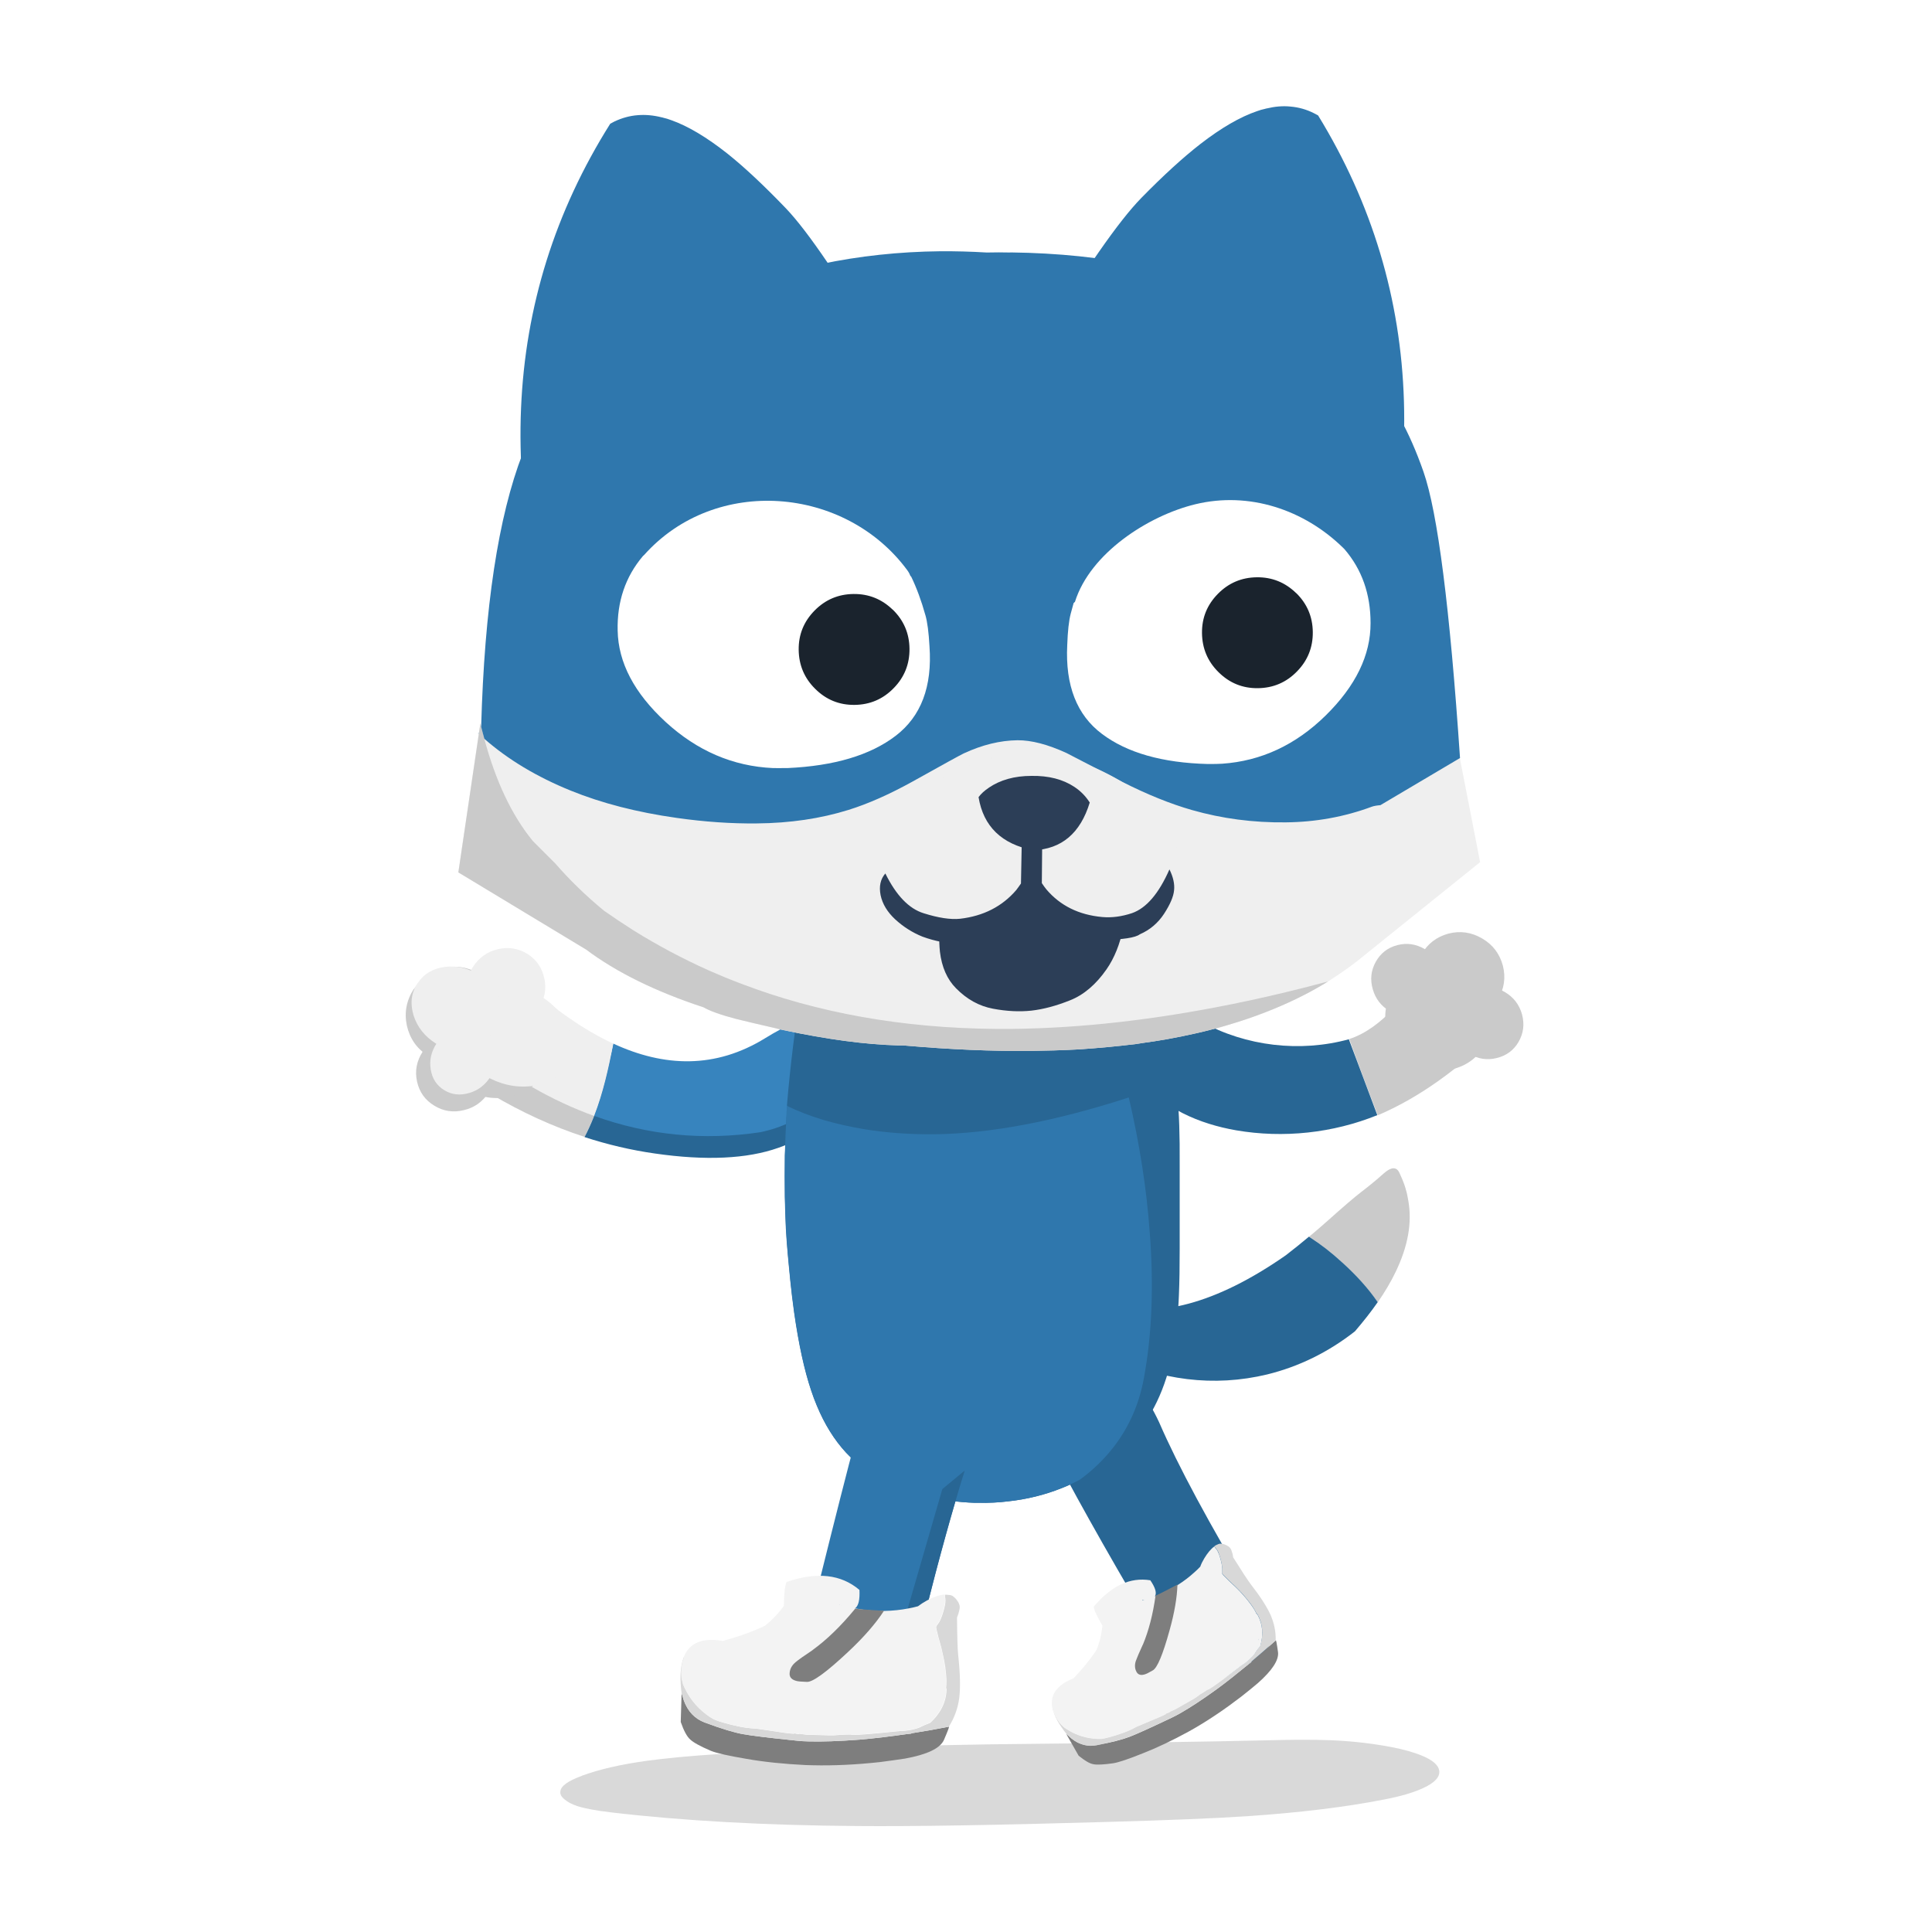 <svg fill="none" height="200" viewBox="0 0 200 200" width="200" xmlns="http://www.w3.org/2000/svg" xmlns:xlink="http://www.w3.org/1999/xlink"><clipPath id="a"><path d="m42 11h115.7v178.03h-115.7z"/></clipPath><path d="m0 0h200v200h-200z" fill="#fff"/><g clip-path="url(#a)"><path d="m154.86 104.45c-.76-2.78-3.04-4.49-6.83-5.12-2.22 3.57-4.94 7.11-8.35 8.23.94 2.63 1.93 5.26 2.95 7.89 4.19-1.78 8.37-4.74 12.53-8.9-.02-.76-.12-1.47-.3-2.11z" fill="#cacaca"/><path d="m139.65 107.58c-5.07 1.39-10.66.73-15.27-1.8-2.49-1.37-7.04-2.9-7.74 1.38-.26 1.59.42 3.2 1.38 4.48 2.31 3.09 6.15 4.71 9.95 5.37 4.89.84 10.01.29 14.61-1.57-.98-2.62-1.97-5.24-2.95-7.86z" fill="#286694"/><g fill="#cacaca"><path d="m146.74 102.2c.32 1.21 1.02 2.13 2.1 2.76 1.06.62 2.2.79 3.42.5 1.22-.3 2.15-.97 2.8-2.01.65-1.07.83-2.23.52-3.47-.33-1.24-1.04-2.18-2.13-2.82-1.12-.66-2.29-.83-3.52-.51-1.23.34-2.15 1.05-2.77 2.14-.61 1.07-.74 2.21-.41 3.42z"/><path d="m143.62 106.76c.4 1.46 1.24 2.57 2.54 3.34 1.28.76 2.66.96 4.14.6 1.47-.35 2.6-1.16 3.37-2.43.79-1.29 1-2.69.63-4.19-.4-1.5-1.25-2.64-2.58-3.42-1.35-.8-2.77-1-4.26-.62-1.48.41-2.59 1.27-3.35 2.59-.73 1.29-.9 2.67-.49 4.13z"/><path d="m144.65 97.84c-1 .26-1.74.84-2.24 1.74-.49.89-.59 1.83-.3 2.83.28.98.86 1.74 1.76 2.27.89.52 1.82.67 2.8.42 1-.24 1.76-.8 2.27-1.67.51-.89.63-1.84.36-2.85-.28-1.01-.88-1.79-1.79-2.32-.92-.54-1.87-.68-2.86-.42z"/><path d="m152.91 102.27c-1 .26-1.74.84-2.24 1.74-.49.89-.59 1.83-.3 2.83.28.98.86 1.74 1.76 2.27.89.52 1.82.66 2.8.42 1-.24 1.76-.8 2.27-1.67.51-.89.63-1.84.36-2.85-.28-1.01-.88-1.79-1.79-2.32-.92-.54-1.87-.68-2.86-.42z"/><path d="m53.42 102.82c-2.41 1.05-3.85 2.42-4.32 4.1-.49 1.78.1 3.9 1.77 6.37 3.16 1.87 6.38 3.34 9.64 4.4 1.37-2.62 2.12-5.52 2.74-8.47-3.3-1.74-6.57-3.88-9.83-6.4z"/></g><path d="m89.87 109.53c-.11-1.41-.76-4.15-2.64-2.69-.52.4-.98.88-1.5 1.29-1.25.96-2.49 1.94-3.73 2.92-1.47 1.16-3.07 2.94-4.75 3.78-.2.1-.41.2-.62.3l-4.52-3.07-3.83 1.71-.3-2.3c-1.58-.65-3.16-1.4-4.73-2.23-.61 2.95-1.36 5.85-2.74 8.47 2.4.78 4.82 1.35 7.28 1.7 5.27.76 9.54.56 12.79-.59 2.85-1.01 5.85-2.77 7.78-5.17.58-.72 1.07-1.54 1.33-2.42.16-.54.23-1.1.18-1.68z" fill="#286694"/><path d="m88.63 106.951c-.52-.86-1.3-1.44-2.28-1.65-2.43-.53-5.13.94-7.12 2.16-5.18 3.2-10.47 3.01-15.75.57-.51 2.56-1.07 5.1-1.99 7.48 5.6 2.02 11.35 2.58 17.26 1.69.21-.03.42-.06.62-.09l-.76.1s.09-.01.13-.02c2.18-.42 4.22-1.48 6-2.79 1.54-1.14 3.74-2.84 4.32-4.75.25-.82.16-1.71-.44-2.71z" fill="#3784be"/><path d="m54.46 101.841c-4.89.06-6.79 2.18-5.71 6.35l.06.06c4.14 3.29 8.37 5.71 12.69 7.27.93-2.38 1.49-4.92 1.99-7.48-3.02-1.4-6.04-3.53-9.04-6.2z" fill="#efefef"/><path d="m42.84 102.37c-.77 1.19-1.01 2.45-.72 3.81.31 1.35 1.04 2.39 2.19 3.11 1.13.71 2.36.91 3.7.61 1.32-.3 2.36-1.01 3.1-2.15.73-1.12.96-2.35.7-3.7-.26-1.34-.95-2.38-2.05-3.13-1.13-.76-2.38-1-3.74-.72-1.36.3-2.41 1.03-3.16 2.18z" fill="#cacaca"/><path d="m46.57 104.411c-.93 1.43-1.22 2.96-.87 4.6.37 1.62 1.26 2.88 2.65 3.76 1.37.86 2.85 1.1 4.46.73 1.61-.36 2.85-1.23 3.75-2.6.88-1.36 1.17-2.85.85-4.47-.31-1.62-1.14-2.88-2.48-3.78-1.37-.92-2.87-1.22-4.52-.88-1.65.36-2.92 1.24-3.83 2.64z" fill="#cacaca"/><path d="m51.15 110.1c-.21-1.1-.78-1.95-1.7-2.55-.94-.6-1.97-.77-3.08-.53-1.11.26-1.98.87-2.61 1.84s-.83 2-.59 3.09c.24 1.1.83 1.93 1.79 2.51.94.58 1.96.73 3.06.46 1.08-.25 1.93-.86 2.55-1.8.61-.94.81-1.95.59-3.03z" fill="#cacaca"/><g fill="#efefef"><path d="m56.35 101.33c-.21-1.1-.78-1.95-1.7-2.55-.94-.6-1.97-.77-3.08-.53-1.11.26-1.98.87-2.61 1.84-.63.97-.83 2-.59 3.09.24 1.1.83 1.93 1.79 2.51.94.58 1.96.73 3.06.46 1.08-.25 1.93-.86 2.55-1.8.61-.94.81-1.95.59-3.03z"/><path d="m47.44 103.821c-.82 1.16-.95 2.48-.41 3.96.57 1.46 1.62 2.66 3.17 3.57 1.52.89 3.1 1.26 4.74 1.09 1.64-.15 2.85-.79 3.63-1.9s.91-2.39.4-3.84c-.5-1.46-1.5-2.65-2.99-3.58-1.53-.95-3.14-1.36-4.82-1.23-1.68.14-2.92.79-3.72 1.93z"/><path d="m43.22 101.78c-.65.99-.78 2.1-.41 3.33.39 1.22 1.16 2.19 2.32 2.92 1.13.71 2.32.98 3.57.81 1.24-.17 2.17-.73 2.79-1.68.61-.94.75-2.02.4-3.23-.35-1.2-1.08-2.18-2.18-2.93-1.14-.76-2.35-1.06-3.63-.91-1.27.16-2.22.73-2.85 1.7z"/><path d="m47.47 106.3c-.95.27-1.71.83-2.27 1.7-.57.87-.77 1.78-.61 2.73s.63 1.66 1.41 2.13c.77.47 1.62.56 2.56.29.92-.26 1.65-.82 2.21-1.68.55-.84.75-1.73.61-2.66-.14-.95-.59-1.67-1.35-2.16-.77-.49-1.63-.6-2.58-.35z"/></g><path d="m60.222 183.84c-1.395.51-2.145 1.03-2.208 1.58-.062.29.083.58.437.86.312.26.729.49 1.291.68.771.25 1.937.47 3.541.66 7.415.87 15.892 1.34 25.431 1.41 5.811.05 14.413-.09 25.765-.42 6.477-.18 11.372-.38 14.683-.6 5.395-.37 10.123-.94 14.143-1.73 1.666-.32 2.978-.7 3.957-1.15 1.25-.56 1.812-1.17 1.729-1.83-.083-.56-.646-1.07-1.708-1.52-.875-.37-1.979-.69-3.332-.94-1.958-.37-4-.6-6.124-.69-1-.04-2.145-.06-3.437-.05-.645 0-1.791.02-3.436.06-6.27.15-15.684.28-28.264.41-11.227.18-20.599.52-28.16 1-3.103.2-5.603.44-7.519.7-2.708.37-4.978.89-6.79 1.56z" fill="#000" fill-opacity=".15"/><path d="m138.97 130.71c-1.13-1.03-2.23-1.89-3.31-2.58-.05-.03-.1-.07-.15-.1.68-.56 1.32-1.12 1.93-1.66 1.6-1.43 2.77-2.44 3.53-3.02s1.53-1.21 2.3-1.9c.3-.26.56-.42.78-.48.37-.1.65.05.83.47.31.67.51 1.19.61 1.55.02.04.03.07.03.11.11.35.2.75.27 1.21.4 2.27-.04 4.71-1.3 7.33-.49 1.03-1.12 2.09-1.87 3.18-.92-1.35-2.14-2.72-3.66-4.1z" fill="#cacaca"/><path d="m135.65 128.121c1.08.69 2.19 1.55 3.31 2.58 1.52 1.38 2.74 2.75 3.66 4.1-.68.98-1.47 1.98-2.36 3.02-2.77 2.17-5.8 3.65-9.08 4.46-5.51 1.32-11.05.64-16.62-2.02l-.17-5.27c5.31 1.63 11.55-.05 18.71-5.04.84-.65 1.64-1.29 2.4-1.93.05.03.1.07.15.1z" fill="#286694"/><path d="m108.23 148.86c-1.19-2.76-.41-4.89 2.35-6.38 3.85-2.03 6.99-.45 9.41 4.75 1.94 4.48 5.21 10.56 9.82 18.25l.07.11.12.23c.71 1.35 1.21 2.49 1.49 3.42.27.92-.35 1.84-1.86 2.77-1.52.93-3.46 2.05-5.84 3.37-2.37 1.3-4.07 1.73-5.11 1.28-.25-.1-.48-.24-.71-.41-.72-.54-1.33-1.38-1.81-2.52-.65-1.51-.27-2.92 1.14-4.22.54-.5 1.08-.99 1.63-1.49-4.64-7.86-8.21-14.25-10.7-19.15z" fill="#286694"/><path d="m81.46 114.48c.17-2.07.39-4.17.65-6.28.06-.44.12-.87.17-1.29.21-1.46.43-2.64.66-3.54.34-1.31.78-2.4 1.32-3.27.99-1.57 2.4-2.71 4.23-3.41 1.31-.5 3.07-.83 5.29-.98 1.27-.11 2.48-.18 3.62-.21h.54c2.68-.08 4.99.03 6.92.35 4 .58 7.33 1.91 9.99 3.99 1.48 1.14 2.74 2.49 3.78 4.07.65.85 1.19 1.79 1.62 2.8.66 1.45 1.13 3.19 1.41 5.23.11.5.18 1.04.22 1.62.18 1.56.26 3.9.24 7.01v8.72c0 1.79-.02 3.39-.08 4.8l-.03.64c-.04.75-.09 1.43-.14 2.06-.05.57-.11 1.1-.17 1.59-.04.25-.08.49-.12.74-.07.42-.16.85-.25 1.27-.05.29-.12.59-.21.89-.46 1.85-1.12 3.51-1.96 4.97-.61 1.06-1.35 2.05-2.22 2.97-.56.62-1.19 1.22-1.88 1.77-.5.41-1.01.79-1.55 1.15-.55.37-1.12.72-1.71 1.04-.61.32-1.24.62-1.91.88-1.73.69-3.58 1.15-5.53 1.36-.97.12-1.97.17-3.01.15-.36 0-.72 0-1.09-.03-.47-.03-.96-.07-1.47-.13-2.2-.24-4.22-.75-6.05-1.52-2.05-.87-3.77-2.04-5.15-3.52-1.21-1.31-2.22-2.93-3.02-4.86-.21-.5-.41-1.03-.59-1.58-.7-2.08-1.29-4.78-1.76-8.09-.07-.57-.14-1.14-.22-1.7-.12-1.04-.23-2.06-.32-3.07-.08-.85-.16-1.68-.22-2.5-.03-.46-.06-.92-.09-1.38-.05-1.11-.09-2.21-.11-3.31-.02-1.41-.02-2.83 0-4.26.02-.34.03-.68.04-1.03.02-.81.06-1.62.1-2.43.03-.57.06-1.13.1-1.7z" fill="#286694"/><path d="m81.36 116.179c.03-.57.06-1.13.1-1.7 1.11.54 2.39 1.04 3.85 1.48 1.36.39 2.76.7 4.19.94 2.28.37 4.68.54 7.22.52 5.8-.07 12.51-1.34 20.13-3.81 1.13 4.83 1.85 9.49 2.17 13.97.43 5.54.23 10.57-.6 15.06-.48 2.65-1.5 5.01-3.08 7.08-.99 1.29-2.17 2.45-3.56 3.46-.61.32-1.24.62-1.91.88-1.73.69-3.58 1.15-5.53 1.36-.97.12-1.97.17-3.01.15-.36 0-.72 0-1.09-.03-.47-.03-.96-.07-1.47-.13-2.2-.24-4.22-.75-6.05-1.52-2.05-.87-3.77-2.04-5.15-3.52-1.21-1.31-2.22-2.93-3.02-4.86-.21-.5-.41-1.03-.59-1.58-.7-2.08-1.29-4.78-1.76-8.09-.07-.57-.14-1.14-.22-1.7-.12-1.04-.23-2.06-.32-3.07-.08-.85-.16-1.68-.22-2.5-.03-.46-.06-.92-.09-1.38-.05-1.11-.09-2.21-.11-3.31-.02-1.41-.02-2.83 0-4.26.02-.34.03-.68.04-1.03.02-.81.06-1.62.1-2.43z" fill="#2f77ad"/><path d="m95.27 145.93c3.23 1.04 4.76 3.14 4.6 6.29-1.24 3.96-2.61 8.89-4.1 14.79-.24.95-.72 3.26-1.44 6.93l-11.19-3.24c.87-3.64 1.42-5.93 1.65-6.87 1.7-6.84 2.96-11.8 3.79-14.88 1.44-2.97 3.67-3.98 6.68-3.03z" fill="#2f77ad"/><path d="m95.77 167.02c-.24.95-.72 3.259-1.44 6.929l-2.32-.67 5.54-19.13 2.32-1.92c-1.24 3.96-2.61 8.891-4.1 14.791z" fill="#286694"/><path d="m110.39 179.5c.34.31.52.46.53.47.8.64 1.67.88 2.6.7 1.53-.3 2.67-.59 3.42-.88.73-.28 2.19-.94 4.37-1.98.27-.13.56-.28.86-.45 1.04-.59 2.3-1.42 3.77-2.48.54-.4 1.1-.82 1.65-1.26.57-.45 1.14-.91 1.71-1.38h.01l.21-.16.06-.09c.81-.68 1.64-1.41 2.48-2.17.03-.13.11.27.24 1.21.1.81-.59 1.88-2.08 3.2-.25.2-.5.42-.77.64-.32.25-.63.51-.95.76-1.68 1.29-3.31 2.39-4.9 3.31-.19.11-.37.21-.55.31-1.7.93-3.28 1.68-4.74 2.25-1.46.59-2.48.93-3.05 1.03-1.01.14-1.7.18-2.07.1-.38-.06-.89-.36-1.53-.88l-1.27-2.23z" fill="#7e7e7e"/><path d="m108.94 176.71c.08.45.26.93.54 1.44.24.42.54.87.91 1.33.34.32.52.48.53.48.8.64 1.67.88 2.6.7 1.53-.3 2.67-.59 3.42-.88.73-.28 2.19-.94 4.37-1.98.27-.13.56-.28.86-.45 1.04-.59 2.3-1.42 3.77-2.48.54-.4 1.1-.82 1.65-1.26.57-.45 1.14-.91 1.71-1.38h.01l.21-.16.06-.09c.81-.68 1.64-1.41 2.48-2.17.02-.91-.16-1.78-.53-2.63-.38-.84-1.06-1.91-2.06-3.19-.29-.38-.88-1.28-1.76-2.69-.01-.03-.03-.05-.05-.08l-.06-.34c-.08-.29-.15-.48-.21-.57-.12-.19-.35-.34-.68-.45-.11-.04-.24-.06-.39-.06-.13.01-.28.07-.45.16-.05.03-.1.06-.15.09.02.04.04.08.07.13.01.02.03.04.04.07.04.02.06.05.08.08.09.1.19.27.28.53.14.4.24.79.3 1.15.04.23.05.43.02.62-.01.11-.02.17 0 .19 0 .06.05.12.11.2.5.5.79.79.88.86l.41.38c.32.32.56.57.74.77.27.3.53.62.8.98.25.33.45.66.61 1 .05.03.1.07.13.13.52.96.62 2.03.28 3.21-.01.02-.03.04-.04.06-.26.33-.4.53-.44.6-.1.19-.31.43-.61.72-.31.29-.59.5-.83.64-1.86 1.42-2.99 2.24-3.4 2.48l-.16.05c-.33.23-.58.38-.74.47-.3.23-.54.4-.72.5l-1.85 1.05-.58.26s0 .04-.03.05l-.16.07c-.09.02-.14.04-.16.05l-.08.08c-.27.15-.95.45-2.01.88-.41.17-.75.32-1.02.43-.53.3-1.08.54-1.66.72-.26.1-.64.22-1.16.36-.27.08-.53.13-.78.17h-.41c-1.16-.04-2.22-.37-3.17-.98-.2-.12-.36-.23-.45-.34-.16-.14-.31-.32-.44-.51-.2-.29-.37-.63-.51-1.03-.03-.1-.04-.16-.03-.19-.02-.07-.05-.15-.08-.24m21.16-6.27.04-.13c-.02.06-.03.12-.05.18 0-.01 0-.03.01-.04m.19-.84-.02.07v.09c0-.05.01-.11.02-.16z" fill="#d8d8d8"/><path d="m108.95 176.72c.03.09.05.17.08.24 0 .03 0 .09.03.19.14.4.31.75.51 1.03.13.2.28.37.44.51.1.11.25.22.45.34.96.61 2.01.94 3.17.99h.41c.25-.04.52-.1.78-.17.51-.14.9-.26 1.16-.36.58-.18 1.13-.42 1.66-.72.28-.11.62-.26 1.02-.43 1.07-.44 1.74-.73 2.01-.88l.08-.08s.07-.03.16-.05l.16-.07s.03-.03.03-.05l.58-.26 1.85-1.05c.18-.1.42-.27.72-.5.16-.09.41-.25.74-.47l.16-.05c.41-.24 1.55-1.06 3.4-2.48.24-.14.52-.35.83-.64s.51-.53.61-.72c.03-.07.18-.27.44-.6.01-.02.03-.04.04-.06.34-1.18.24-2.25-.28-3.21-.03-.06-.08-.1-.13-.13-.15-.34-.36-.67-.61-1-.27-.36-.53-.69-.8-.98-.18-.2-.42-.46-.74-.77l-.41-.38c-.09-.07-.38-.36-.88-.86-.07-.07-.1-.14-.11-.2-.01-.02 0-.08 0-.19.03-.19.02-.4-.02-.62-.06-.36-.16-.75-.3-1.15-.1-.26-.19-.43-.28-.53-.02-.04-.05-.06-.08-.08-.01-.03-.03-.05-.04-.07-.03-.05-.05-.09-.07-.13-.36.25-.71.67-1.06 1.25-.18.3-.32.59-.41.85-.18.19-.38.39-.6.58-1.07.97-2.25 1.72-3.56 2.27-.72.31-1.49.56-2.28.74-.05 0-.1 0-.14 0-.19.02-.29.08-.3.17-.06.06-.1.13-.12.22-.88.14-1.77.18-2.66.11.37 1.37.13 2.71-.71 4-.68 1.04-1.4 1.99-2.17 2.84-.19.22-.38.42-.58.63-1.7.67-2.43 1.67-2.21 3.01m21.33-7.03.02-.07c0 .06-.02.11-.02.16 0-.03 0-.06 0-.09zm-.14.64-.04.13s0 .03-.01.04c.02-.06.03-.12.05-.18z" fill="#f3f3f3"/><path d="m118.31 170.26c.6-1.44 1.04-3.13 1.31-5.07.2-.09.42-.2.66-.32.34-.17.88-.45 1.61-.84-.04 1.34-.31 2.93-.82 4.75-.69 2.5-1.27 3.87-1.72 4.13-.41.24-.68.37-.81.41-.42.14-.71.06-.88-.23-.19-.34-.22-.72-.08-1.15.1-.29.34-.85.72-1.68z" fill="#7e7e7e"/><path d="m113.79 170.03c.16-.55.27-1.13.33-1.75-.61-1.04-.9-1.7-.89-1.96 1.8-2.16 3.75-3.07 5.85-2.73.97 1.42.69 2.1-.83 2.04l-2.02 8.72c-.69-.38-1.35-.65-1.97-.8-.98-.23-1.87-.19-2.69.13 1.07-1.01 1.8-2.23 2.21-3.65z" fill="#f3f3f3"/><path d="m70.55 175.239c.15.52.23.78.24.79.41 1.13 1.13 1.9 2.18 2.29 1.72.64 3.04 1.04 3.96 1.2.91.17 2.77.39 5.6.68.35.04.73.06 1.14.07 1.41.04 3.17-.02 5.3-.18.79-.07 1.6-.15 2.43-.25.84-.1 1.69-.22 2.56-.34h.02l.31-.03.12-.05c1.23-.19 2.5-.41 3.81-.67.1-.11-.06.34-.5 1.36-.39.88-1.74 1.52-4.04 1.94-.37.05-.76.11-1.17.17-.47.06-.94.12-1.41.19-2.47.27-4.78.38-6.94.33-.25 0-.5-.02-.74-.02-2.27-.11-4.31-.32-6.13-.64-1.83-.31-3.06-.58-3.69-.83-1.1-.47-1.81-.86-2.14-1.17-.34-.29-.67-.9-.99-1.82l.09-3.01z" fill="#7e7e7e"/><path d="m70.79 171.549c-.2.5-.31 1.09-.34 1.78-.02.57.01 1.2.1 1.89v.02c.15.52.23.78.24.79.41 1.13 1.13 1.9 2.18 2.29 1.72.64 3.04 1.04 3.96 1.2.91.17 2.77.39 5.6.68.35.04.73.06 1.14.07 1.41.04 3.17-.02 5.3-.18.79-.07 1.6-.15 2.43-.25.84-.1 1.69-.22 2.56-.34h.02l.31-.03.12-.05c1.23-.19 2.5-.41 3.81-.67.57-.9.93-1.88 1.08-2.96.13-1.07.1-2.56-.11-4.46-.06-.56-.1-1.82-.12-3.77 0-.03 0-.07 0-.11l.14-.38c.1-.34.14-.57.14-.7 0-.27-.14-.56-.41-.87-.09-.1-.2-.2-.35-.3-.14-.07-.32-.1-.55-.11-.07 0-.14 0-.21 0v.17.1c.02.04.04.09.03.13.03.15.02.39-.04.7-.1.49-.24.94-.4 1.34-.1.25-.22.46-.36.64-.08.1-.12.16-.12.19-.03.06-.03.15 0 .27.19.81.31 1.27.36 1.4l.17.63c.12.51.21.92.27 1.23.09.46.16.95.2 1.47.05.48.05.94 0 1.37.04.06.05.13.05.21-.06 1.29-.62 2.42-1.68 3.4-.03.01-.05.03-.08.04-.46.18-.73.29-.81.34-.22.13-.57.25-1.06.35s-.89.14-1.22.13c-2.72.29-4.37.42-4.92.4l-.19-.04c-.47.02-.81.03-1.03.03-.45.05-.79.07-1.03.06l-2.49-.07-.74-.1s-.03.04-.06.04l-.21-.03c-.1-.03-.16-.04-.19-.04l-.13.03c-.37-.01-1.22-.13-2.56-.34-.51-.07-.94-.14-1.29-.19-.71-.03-1.41-.12-2.1-.29-.32-.06-.78-.18-1.38-.35-.31-.09-.61-.19-.89-.31l-.41-.24c-1.13-.76-1.99-1.73-2.58-2.93-.13-.25-.21-.45-.25-.62-.07-.24-.12-.51-.13-.78-.03-.41.01-.86.12-1.35.03-.11.06-.18.08-.21.02-.08.04-.18.07-.28v-.02m25.04 6.65.12-.11c-.05.05-.1.1-.16.15zm.71-.72-.06.06s-.04.06-.06.09z" fill="#d8d8d8"/><path d="m70.79 171.569c-.03.11-.05.2-.07.28-.03.02-.05.09-.08.21-.11.49-.15.94-.12 1.35.01.28.06.54.13.78.03.17.12.37.25.62.59 1.2 1.45 2.18 2.58 2.93l.41.24c.28.12.57.23.89.31.6.17 1.06.29 1.38.35.69.17 1.4.27 2.1.29.35.05.78.12 1.29.19 1.34.22 2.19.33 2.56.34l.13-.03s.09.02.19.04l.21.03s.04-.01.06-.04l.74.1 2.49.07c.24 0 .58-.01 1.03-.06.22 0 .56 0 1.03-.03l.19.04c.56.02 2.2-.12 4.92-.4.33 0 .74-.04 1.22-.13.49-.1.84-.22 1.06-.35.08-.05.35-.16.81-.34.02 0 .05-.02.08-.04 1.06-.98 1.62-2.11 1.68-3.4 0-.08-.01-.15-.05-.21.05-.43.05-.89 0-1.37-.05-.52-.12-1.01-.2-1.47-.05-.31-.14-.72-.27-1.23l-.17-.63c-.05-.13-.17-.6-.36-1.4-.02-.11-.02-.2 0-.27 0-.03.04-.09.12-.19.14-.17.27-.39.36-.64.16-.4.3-.85.4-1.34.06-.32.07-.55.04-.7 0-.05 0-.09-.03-.13 0-.03 0-.07 0-.1 0-.06 0-.12 0-.17-.51.03-1.12.23-1.83.61-.36.2-.67.4-.93.6-.3.08-.62.16-.96.22-1.66.32-3.31.35-4.95.1-.92-.13-1.83-.35-2.74-.65-.05-.03-.1-.05-.15-.08-.2-.09-.33-.1-.4-.01-.1.02-.19.07-.25.14-.97-.4-1.89-.9-2.73-1.51-.47 1.6-1.52 2.79-3.15 3.58-1.32.63-2.62 1.14-3.91 1.52-.32.1-.64.19-.96.28-2.11-.37-3.46.19-4.05 1.67v.02m25.69 5.97.06-.06s-.08.1-.12.15c.02-.03.04-.06.06-.09zm-.53.56-.12.11s-.03.02-.04.04c.05-.05.11-.1.16-.15z" fill="#f3f3f3"/><path d="m84.12 170.809c1.48-1.07 2.95-2.5 4.41-4.28.25.03.54.06.85.08.45.04 1.16.08 2.13.14-.86 1.32-2.1 2.75-3.73 4.27-2.22 2.08-3.63 3.11-4.24 3.09-.56-.02-.91-.05-1.06-.09-.5-.12-.75-.37-.74-.76.01-.46.22-.86.63-1.2.27-.23.86-.65 1.75-1.24z" fill="#7e7e7e"/><path d="m79.74 167.82c.49-.45.96-.97 1.4-1.56.03-1.42.13-2.25.3-2.5 3.12-1.07 5.63-.79 7.53.83.1 2.01-.59 2.53-2.08 1.54l-7.34 7.51c-.46-.8-.96-1.47-1.48-2.01-.84-.83-1.76-1.33-2.77-1.51 1.69-.37 3.17-1.13 4.45-2.3z" fill="#f3f3f3"/><path d="m107.68 35.53c4.65-7.64 8.14-12.66 10.47-15.04 2.28-2.33 4.32-4.19 6.12-5.59 2.16-1.67 4.11-2.8 5.85-3.39.29-.11.58-.19.87-.25.04-.02.08-.03.12-.03.87-.21 1.69-.28 2.47-.2.85.07 1.67.3 2.44.69.14.07.28.15.43.23 11.2 18.28 11.85 39.43 1.93 63.44-.27.06-.54.1-.81.14l-42.92-4.56c3.44-14.98 7.78-26.8 13.04-35.44z" fill="#2f77ad"/><path d="m91.64 36.72c-4.56-7.69-7.99-12.75-10.29-15.16-2.26-2.35-4.27-4.24-6.05-5.66-2.14-1.69-4.08-2.85-5.81-3.46-.29-.11-.58-.2-.86-.26-.04-.02-.08-.03-.12-.03-.87-.22-1.69-.29-2.46-.23-.85.06-1.67.29-2.45.66-.14.07-.29.15-.43.23-11.42 18.15-12.31 39.29-2.67 63.41.27.06.54.11.81.15l42.97-4.06c-3.26-15.02-7.47-26.88-12.63-35.59z" fill="#2f77ad"/><path d="m49.56 75.98.02-.11s-.05.03-.09.04z" fill="#2f77ad"/><path d="m49.73 74.88-.15.99-.02.11s-.05-.04-.07-.07c.02.06.04.12.05.19l-2.1 14.21 13.23 7.99c3.15 2.36 7.2 4.35 12.16 5.98.65.38 1.77.78 3.37 1.2.84.21 2.31.56 4.41 1.04-.48-.1-.32-.06.46.11 4.55.97 8.52 1.5 11.93 1.59h.48c.08 0 .17.01.25.02 4.6.4 8.94.59 12.99.55.79-.01 1.58-.03 2.37-.05.89-.03 1.77-.06 2.64-.11 2.02-.14 3.97-.32 5.84-.55.62-.1 1.25-.19 1.89-.28.28-.04.56-.09.85-.14.14-.03.29-.05.43-.07.55-.1 1.08-.21 1.61-.31 1.02-.21 2.03-.43 3.01-.69.21-.05.42-.11.64-.16.72-.2 1.44-.42 2.15-.64 2.48-.79 4.79-1.73 6.92-2.83.83-.43 1.63-.88 2.4-1.36 1.44-.9 2.8-1.88 4.07-2.95l11.68-9.4-2.1-10.78c-.92-6.39-1.75-11.81-2.48-16.27l-96.33-3.53-2.5 16.56c-.03-.12-.05-.25-.08-.37z" fill="#efefef"/><path d="m50.14 76.49c-.11-.4-.22-.82-.33-1.24-.03-.12-.05-.25-.08-.37l-2.28 15.43 13.23 7.99c3.15 2.36 7.2 4.35 12.16 5.98.65.38 1.77.78 3.37 1.2.84.21 2.31.56 4.41 1.04-.48-.1-.32-.06.46.11 4.55.97 8.52 1.5 11.93 1.59h.48c.08 0 .17.01.25.02 4.6.4 8.94.59 12.99.55.79-.01 1.58-.03 2.37-.05.89-.03 1.77-.06 2.64-.11 2.02-.14 3.97-.32 5.84-.55.62-.1 1.25-.19 1.89-.28.28-.04.56-.09.85-.14.14-.03.29-.05.43-.07.55-.1 1.08-.21 1.61-.31 1.02-.21 2.03-.43 3.01-.69.21-.05.42-.11.64-.16.72-.2 1.44-.42 2.15-.64 2.48-.79 4.79-1.73 6.92-2.83.83-.43 1.63-.88 2.4-1.36-.87.23-1.72.45-2.58.67-2.45.62-4.86 1.17-7.23 1.65-.02 0-.04.01-.05.01-.04 0-.07.01-.1.02-8.06 1.63-15.62 2.48-22.68 2.56-9.7.1-18.59-1.28-26.66-4.14l.1.03c-1.14-.41-1.76-.64-1.85-.68-1.05-.4-2.08-.83-3.1-1.28-2.67-1.2-5.25-2.57-7.74-4.12-1.04-.66-2.06-1.34-3.06-2.04-1.88-1.55-3.57-3.19-5.07-4.92l-2.31-2.31c-2.16-2.64-3.83-6.16-5.02-10.58z" fill="#cacaca"/><path d="m104.6 26.14c-.81-.02-1.63-.02-2.46 0-1.63-.1-3.23-.14-4.81-.13-8.5.09-16.5 1.77-23.99 5.06-1.42.62-2.54 1.1-3.36 1.45-7.11 2.48-12.4 7.3-15.88 14.44-2.52 6.51-3.95 15.94-4.29 28.28.11.42.21.83.33 1.24 2.45 2.15 5.43 3.94 8.93 5.36 3.22 1.31 6.88 2.25 10.99 2.83 2.89.41 5.66.6 8.29.57 3.44-.03 6.6-.5 9.49-1.4 2.05-.64 4.25-1.62 6.62-2.93 3.22-1.8 4.99-2.77 5.31-2.92 1.92-.89 3.77-1.34 5.57-1.36 1.43-.01 3.12.43 5.06 1.32 2.41 1.25 4.32 2.24 5.74 2.97 2.6 1.32 5.03 2.3 7.27 2.94 3.09.88 6.32 1.31 9.69 1.27 3.11-.03 6.08-.57 8.91-1.62.22-.08.52-.13.89-.16l8.24-4.88c-1.05-15.54-2.31-25.41-3.78-29.63-1.47-4.21-3.25-7.4-5.32-9.57-2.07-2.16-6.16-4.76-12.26-7.8-6.87-3.43-15.26-5.22-25.17-5.34z" fill="#2f77ad"/><path d="m139.18 56.85s-.09-.08-.13-.13c-4.04-3.96-9.74-5.87-15.31-4.52-4.9 1.19-10.89 5.08-12.46 10.1-.05.04-.09.08-.14.13-.1.36-.2.72-.3 1.1-.19.72-.31 1.8-.36 3.25-.21 4.17.99 7.24 3.59 9.19 2.6 1.96 6.26 3 10.97 3.12h.27c.43 0 .83-.01 1.21-.03 4.03-.28 7.6-1.94 10.71-4.99 3.11-3.06 4.66-6.25 4.65-9.57 0-3-.89-5.54-2.7-7.65z" fill="#fff"/><path d="m95.75 81.6c-3.68 3.28-5.43 6.17-5.25 8.67.19 2.5 1.8 4.41 4.83 5.73 3.08 1.33 6.83.66 11.24-2.03 5.25 2.43 9.32 2.81 12.21 1.14 2.34-1.36 3.5-2.98 3.49-4.85 0-.44-.15-1.29-.43-2.54-.27-1.24-1.48-2.96-3.62-5.15-.55-.56-1.08-1.01-1.59-1.33-6.94-4.41-13.9-4.29-20.87.38z" fill="#efefef"/><path d="m106.02 83.19c-.12.15-.19.45-.19.92l-.14 7.35c-.17.25-.34.48-.49.68-1.46 1.7-3.4 2.69-5.82 2.97-.98.1-2.24-.09-3.76-.57-1.53-.47-2.85-1.85-3.97-4.12-.51.59-.67 1.34-.49 2.25.19.91.7 1.75 1.52 2.51.83.76 1.77 1.36 2.81 1.78 1.34.49 2.64.73 3.89.71 2.6-.03 5.06-1.12 7.38-3.28 2.72 1.99 5.16 2.97 7.31 2.92 2.16-.04 3.47-.24 3.92-.59 1.04-.45 1.88-1.16 2.51-2.12.63-.97.98-1.78 1.04-2.44.07-.65-.09-1.37-.48-2.16-1.1 2.5-2.39 4.01-3.88 4.53-1.06.35-2.08.49-3.08.4-2.41-.22-4.34-1.17-5.77-2.85-.15-.19-.32-.41-.48-.66l.06-6.72c-.06-.89-.12-1.41-.18-1.55-.59-1.47-1.15-1.47-1.68.02z" fill="#2c3e57"/><path d="m134.18 61.4c-1.14-1.11-2.5-1.66-4.08-1.64s-2.92.59-4.03 1.72-1.66 2.48-1.64 4.06c.02 1.59.59 2.94 1.72 4.05 1.13 1.12 2.49 1.67 4.07 1.65s2.93-.59 4.04-1.73c1.11-1.13 1.66-2.5 1.64-4.09-.02-1.58-.59-2.92-1.72-4.03z" fill="#1a232d"/><path d="m102.36 81.55c-.46.3-.81.63-1.06.97.5 3.04 2.4 4.87 5.67 5.5 2.93-.12 4.87-1.77 5.84-4.94-.41-.65-.94-1.19-1.59-1.62-1.19-.79-2.67-1.17-4.44-1.14-1.77 0-3.24.42-4.43 1.23z" fill="#2c3e57"/><path d="m115.87 96.07c-.36.08-.72.13-1.07.12-2.1-.06-3.94-.54-5.54-1.96-1.26-1.11-1.86-2.28-2.55-3.76-.36 1.61-1.49 2.95-2.79 3.89-.36.26-.78.48-1.22.64-1.28.76-2.65 1.23-4.16 1.31-.44.02-.87.01-1.28-.03 0 .1-.01.19-.02.29-.03.7 0 1.34.06 1.95.19 1.6.75 2.86 1.66 3.78 1.13 1.15 2.4 1.85 3.83 2.12s2.76.33 3.98.2c1.23-.14 2.55-.49 3.98-1.06 1.43-.56 2.7-1.64 3.8-3.22.81-1.17 1.38-2.59 1.72-4.25-.13 0-.26-.01-.39-.02z" fill="#2c3e57"/><path d="m95.79 63.66c-.41-1.47-.9-2.8-1.48-4-.02 0-.04 0-.05-.01-.08-.21-.19-.42-.33-.61-6.43-8.73-19.88-9.83-27.24-1.6-.05.04-.09.09-.14.13-1.81 2.14-2.68 4.71-2.61 7.7.06 3.32 1.72 6.48 4.97 9.47 3.26 2.99 6.96 4.58 11.1 4.77.39 0 .81.01 1.24 0h.27c4.84-.22 8.57-1.33 11.2-3.34s3.8-5.1 3.5-9.27c-.08-1.45-.22-2.53-.43-3.25z" fill="#fff"/><path d="m92.43 63.13c-1.14-1.11-2.5-1.66-4.08-1.64s-2.92.59-4.03 1.72-1.66 2.48-1.64 4.06c.02 1.59.59 2.94 1.72 4.05 1.13 1.12 2.49 1.67 4.07 1.65s2.93-.59 4.04-1.73c1.11-1.13 1.66-2.5 1.64-4.09-.02-1.58-.59-2.92-1.72-4.03z" fill="#1a232d"/></g></svg>